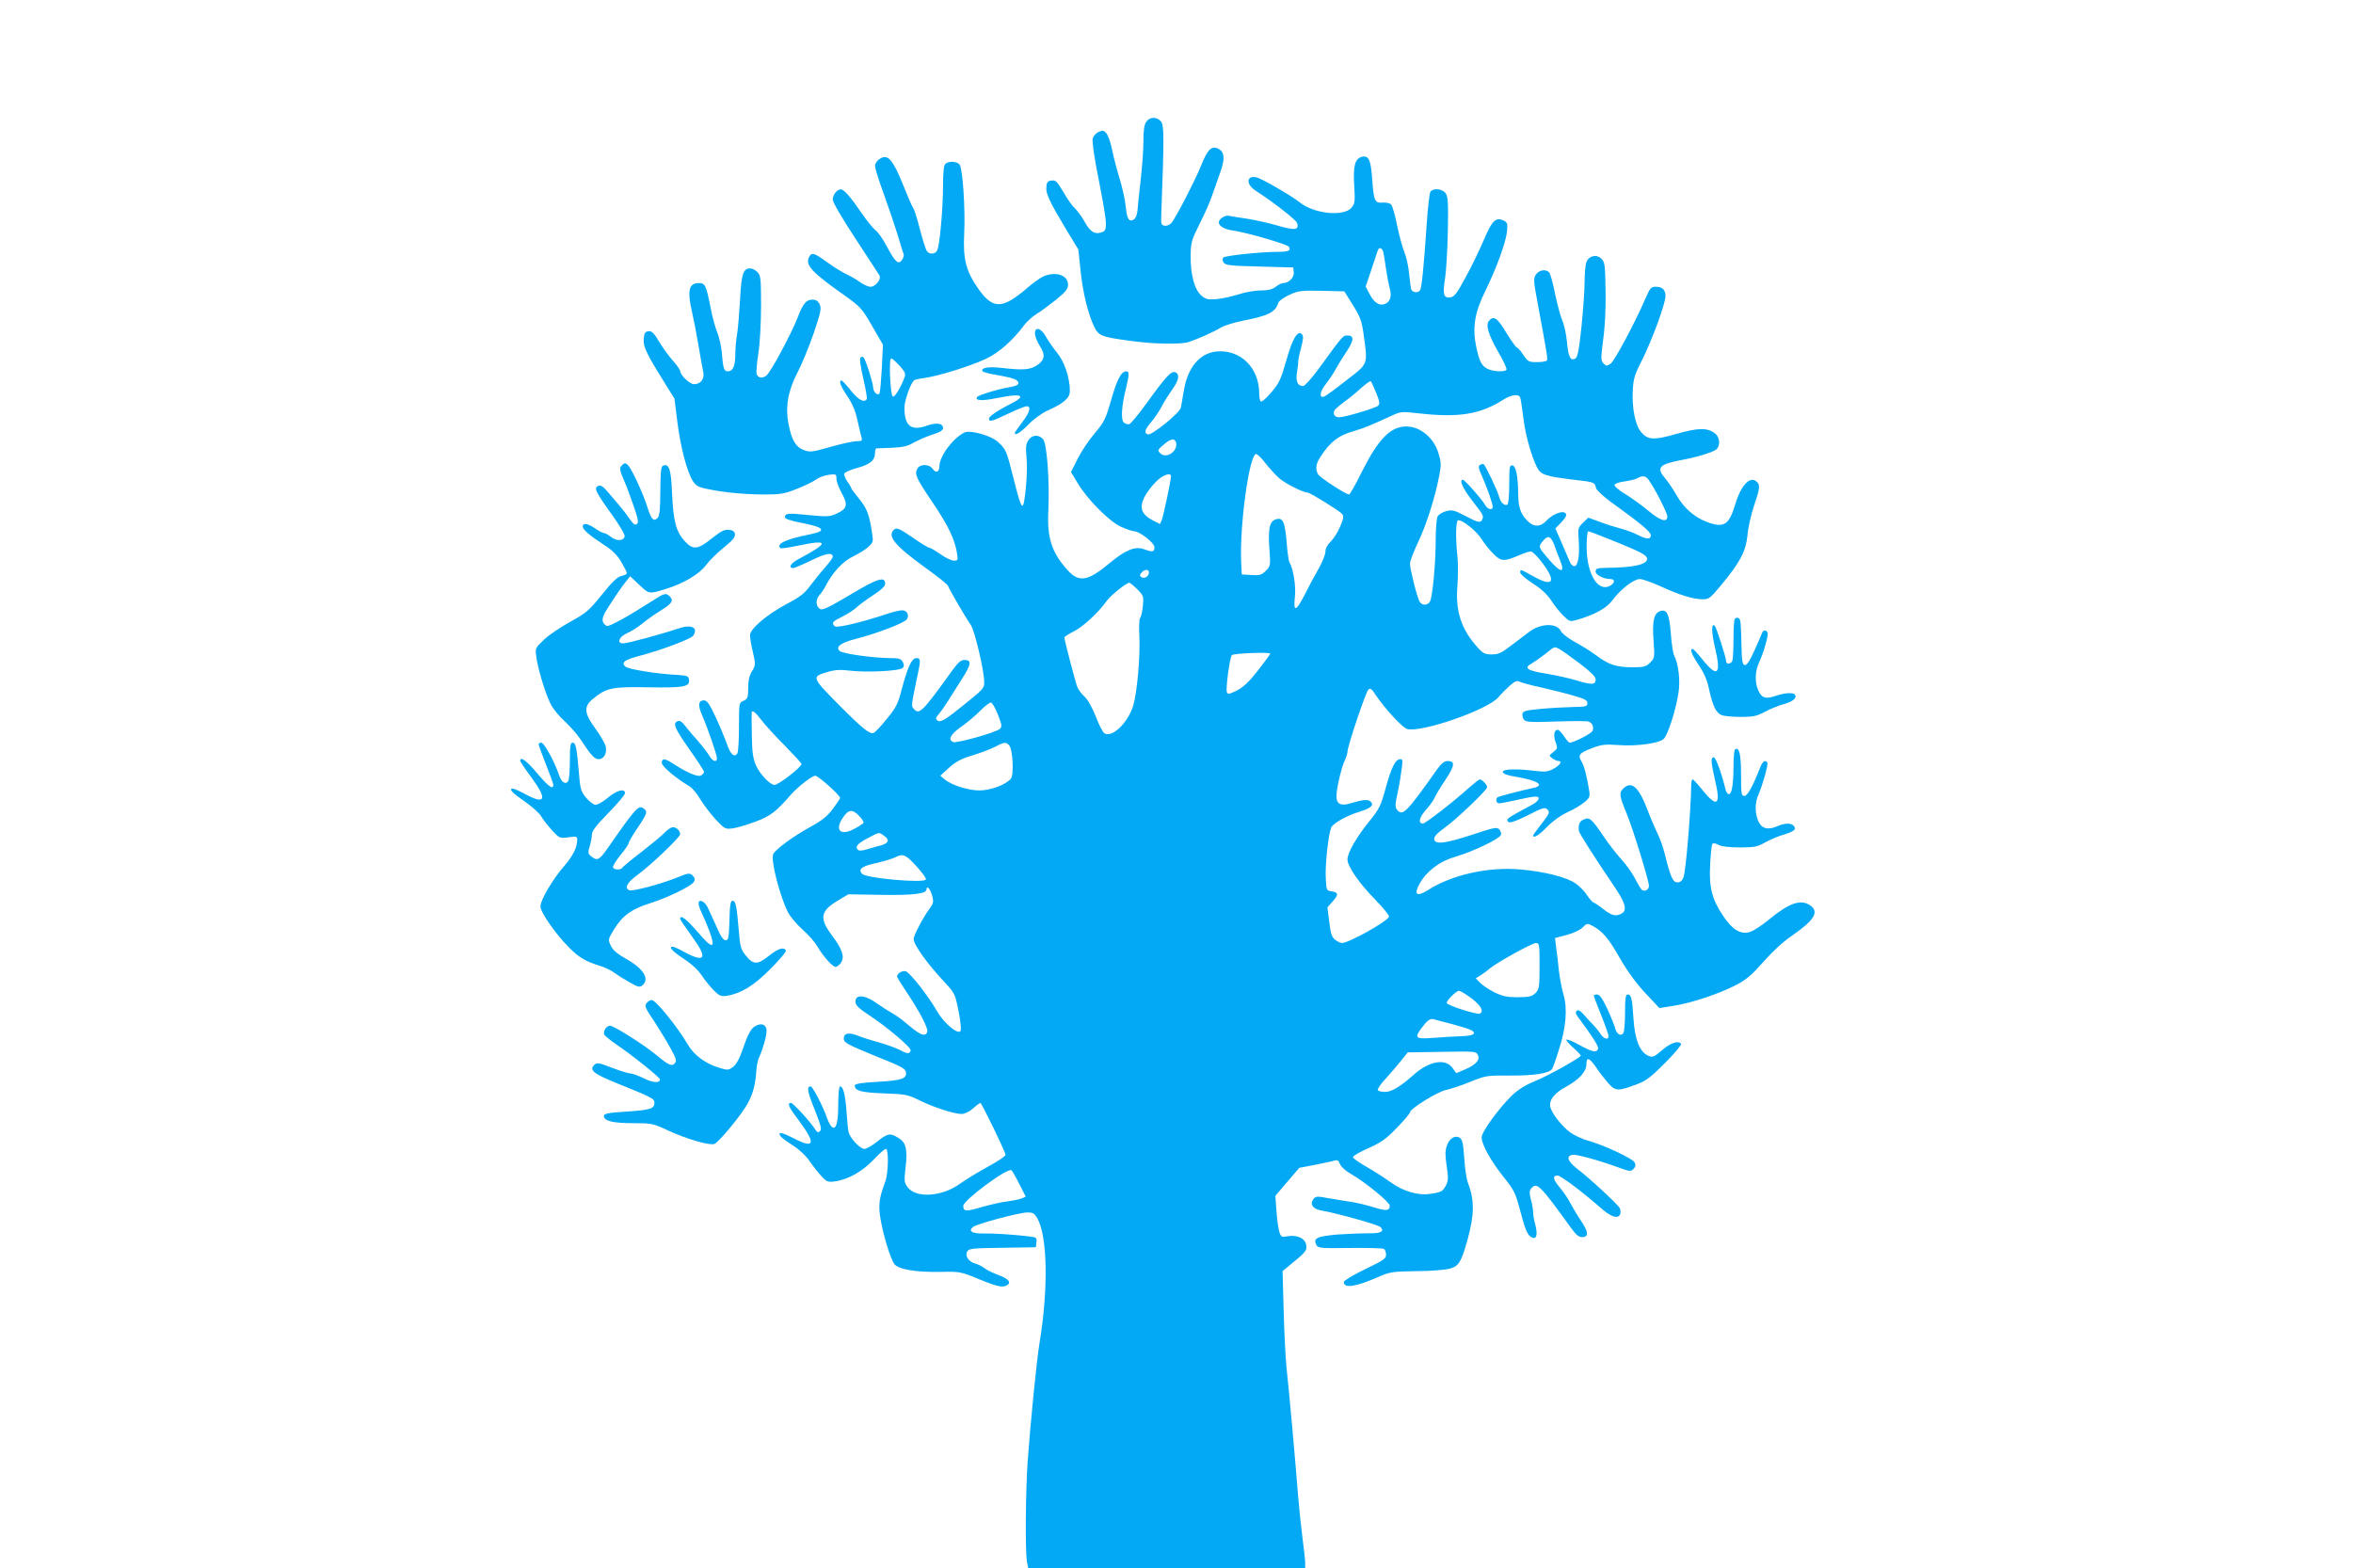 <?xml version="1.0" standalone="no"?>
<!DOCTYPE svg PUBLIC "-//W3C//DTD SVG 20010904//EN"
 "http://www.w3.org/TR/2001/REC-SVG-20010904/DTD/svg10.dtd">
<svg version="1.0" xmlns="http://www.w3.org/2000/svg"
 width="1280pt" height="853pt" viewBox="0 0 1280 853"
 preserveAspectRatio="xMidYMid meet">
<g transform="translate(0,853) scale(0.1,-0.1)"
fill="#03a9f4" stroke="none">
<path d="M6236 7868 c-12 -16 -16 -47 -16 -107 0 -47 -7 -142 -15 -211 -8 -69
-16 -143 -17 -164 -2 -24 -10 -43 -20 -50 -26 -16 -38 3 -44 70 -3 32 -18 102
-34 154 -16 52 -34 123 -41 158 -7 35 -20 73 -29 85 -15 18 -21 20 -44 9 -14
-6 -28 -22 -32 -36 -3 -13 6 -82 19 -152 65 -334 66 -347 26 -359 -34 -11 -59
5 -89 59 -16 29 -40 61 -52 72 -13 11 -41 50 -62 87 -35 59 -43 68 -65 65 -21
-2 -27 -9 -29 -35 -4 -36 19 -83 110 -235 l64 -105 12 -114 c12 -119 40 -234
74 -306 24 -50 39 -56 202 -78 124 -17 267 -19 311 -6 47 15 137 55 173 77 18
12 70 28 117 38 145 28 183 47 199 99 3 10 30 29 60 43 50 23 64 24 177 22
l122 -3 47 -75 c40 -65 48 -87 58 -160 23 -166 27 -156 -94 -249 -58 -46 -112
-85 -120 -88 -30 -11 -25 27 9 69 19 24 42 59 52 78 10 19 36 61 57 93 44 64
46 92 8 92 -25 0 -25 0 -155 -179 -39 -53 -77 -96 -86 -96 -31 0 -42 26 -33
77 4 27 7 52 6 56 -1 4 5 37 15 72 13 51 15 67 5 77 -23 23 -51 -23 -85 -144
-29 -102 -39 -123 -81 -172 -26 -31 -52 -54 -57 -50 -5 3 -9 22 -9 43 0 140
-102 241 -232 229 -92 -9 -158 -88 -178 -213 -7 -38 -14 -80 -16 -92 -5 -28
-160 -154 -180 -146 -22 8 -17 26 20 69 18 21 43 59 55 82 12 24 38 65 57 92
38 52 43 84 17 95 -22 8 -49 -21 -156 -169 -43 -59 -85 -110 -93 -113 -8 -3
-21 1 -30 8 -18 15 -13 91 12 190 17 71 18 89 1 89 -28 0 -50 -43 -82 -154
-30 -105 -37 -120 -89 -182 -32 -37 -74 -100 -94 -140 l-36 -72 35 -58 c54
-91 171 -209 236 -239 30 -14 63 -25 72 -25 30 0 111 -63 111 -87 0 -26 -10
-28 -56 -11 -49 18 -100 -3 -185 -73 -120 -101 -169 -110 -231 -41 -87 96
-113 176 -105 326 7 162 -8 364 -29 387 -24 27 -60 24 -80 -6 -13 -20 -15 -39
-10 -92 4 -38 2 -110 -3 -162 -15 -144 -20 -141 -67 44 -39 155 -41 159 -83
199 -37 36 -154 69 -185 53 -64 -32 -135 -129 -136 -184 0 -31 -19 -39 -36
-14 -20 28 -69 28 -84 1 -16 -30 -7 -50 85 -186 83 -123 119 -198 131 -274 6
-37 5 -40 -17 -40 -13 0 -46 16 -73 35 -27 19 -54 35 -60 35 -6 0 -48 25 -93
57 -69 47 -85 54 -98 43 -42 -34 1 -87 167 -207 66 -47 122 -92 125 -100 9
-24 101 -181 123 -211 21 -28 73 -246 74 -312 1 -32 -6 -40 -94 -111 -118 -96
-142 -110 -160 -99 -12 8 -11 14 8 37 13 15 35 47 50 71 15 24 49 77 75 119
51 79 54 103 13 103 -18 0 -34 -14 -62 -52 -169 -235 -184 -249 -214 -213 -14
16 -13 18 23 190 16 73 15 85 -8 85 -24 0 -46 -45 -76 -156 -25 -96 -33 -112
-86 -176 -31 -39 -63 -72 -70 -75 -22 -9 -63 25 -196 159 -143 145 -143 147
-53 173 40 12 69 13 126 6 89 -10 264 -1 280 15 9 9 9 17 1 33 -10 18 -21 21
-74 21 -89 1 -255 24 -270 39 -23 23 7 45 94 67 116 30 260 86 272 105 15 24
1 49 -26 49 -13 0 -50 -9 -83 -20 -131 -44 -272 -78 -283 -67 -19 19 -13 26
42 53 28 14 64 37 78 51 14 13 55 43 90 66 43 28 64 48 64 62 0 42 -43 28
-191 -61 -116 -69 -150 -85 -163 -77 -24 15 -25 52 -3 76 11 12 25 33 32 47
38 75 96 138 151 163 30 15 68 38 83 52 25 23 27 30 21 68 -15 105 -28 140
-71 193 -24 30 -44 56 -44 60 0 3 -9 19 -21 35 -11 16 -19 36 -16 43 3 7 35
21 72 31 69 19 95 41 95 82 0 13 3 23 8 24 4 0 42 2 84 3 60 3 87 9 120 29 24
13 69 33 101 43 41 13 57 23 57 35 0 27 -36 32 -89 13 -85 -30 -121 -1 -121
98 0 39 35 137 53 149 5 4 31 10 58 13 72 10 244 63 328 102 74 34 149 100
213 186 15 20 45 46 65 59 21 12 68 47 106 77 54 44 67 60 67 83 0 52 -64 74
-133 46 -18 -8 -59 -37 -92 -66 -132 -113 -183 -114 -261 -5 -68 96 -86 163
-79 299 7 136 -8 359 -25 380 -15 18 -61 20 -78 3 -8 -8 -12 -49 -12 -117 0
-123 -18 -328 -32 -353 -10 -21 -41 -24 -55 -5 -6 6 -23 59 -38 117 -15 58
-31 110 -36 116 -6 7 -31 65 -57 130 -56 138 -83 168 -126 140 -15 -9 -26 -26
-26 -39 0 -12 20 -76 44 -142 24 -66 58 -166 76 -223 17 -57 33 -109 36 -116
2 -6 -2 -20 -10 -31 -19 -27 -37 -10 -83 77 -20 38 -47 76 -59 84 -12 9 -46
50 -75 92 -61 90 -98 132 -115 132 -21 0 -44 -30 -44 -56 0 -14 51 -102 123
-211 68 -104 127 -194 131 -201 12 -20 -21 -62 -48 -62 -13 0 -38 11 -57 25
-19 14 -53 33 -76 44 -23 11 -70 40 -104 65 -69 50 -83 55 -97 29 -24 -43 12
-83 188 -207 91 -65 98 -72 154 -169 l59 -102 -6 -128 c-4 -70 -9 -132 -13
-138 -9 -14 -34 9 -34 32 0 23 -40 151 -52 164 -5 6 -11 6 -17 0 -6 -6 0 -50
15 -113 13 -57 22 -108 19 -113 -14 -22 -45 -5 -86 46 -24 30 -47 55 -51 55
-17 0 -6 -30 32 -86 27 -40 44 -81 54 -129 9 -38 18 -80 22 -92 6 -21 3 -23
-26 -23 -18 0 -82 -14 -142 -31 -101 -29 -112 -30 -146 -17 -43 16 -66 55 -82
139 -19 93 -4 181 46 278 25 47 65 145 90 217 39 115 43 135 33 158 -9 19 -20
26 -39 26 -34 0 -51 -20 -80 -95 -36 -93 -149 -303 -172 -319 -22 -16 -44 -12
-52 9 -3 8 1 58 9 111 9 55 15 169 15 261 0 150 -2 165 -20 183 -11 11 -28 20
-38 20 -39 0 -49 -29 -56 -166 -4 -72 -11 -158 -16 -190 -6 -32 -10 -83 -10
-112 0 -62 -13 -92 -40 -92 -22 0 -26 13 -34 106 -3 33 -14 81 -24 105 -10 24
-27 84 -36 133 -25 125 -30 136 -64 136 -55 0 -64 -41 -38 -155 8 -33 24 -114
35 -180 11 -66 23 -134 27 -151 7 -36 -15 -64 -51 -64 -23 0 -75 50 -75 72 0
6 -17 30 -37 53 -21 23 -55 69 -76 104 -30 50 -42 62 -60 59 -17 -2 -23 -11
-25 -40 -4 -42 12 -77 104 -225 l63 -102 16 -128 c17 -134 51 -266 84 -320 16
-25 30 -33 73 -42 96 -20 201 -30 310 -31 96 0 114 3 184 31 43 17 90 40 104
51 15 11 46 22 68 25 40 5 42 4 42 -21 0 -14 13 -50 29 -79 35 -63 30 -85 -28
-111 -37 -17 -51 -18 -152 -8 -114 12 -129 10 -129 -12 0 -9 34 -20 98 -32
116 -23 130 -42 42 -60 -135 -27 -189 -52 -165 -76 3 -3 45 3 93 13 175 37
176 18 5 -73 -42 -22 -57 -48 -28 -48 8 0 52 19 99 42 78 38 116 45 116 19 0
-6 -19 -32 -42 -58 -24 -27 -60 -72 -81 -100 -31 -42 -56 -61 -128 -99 -109
-58 -199 -135 -199 -170 0 -14 7 -56 16 -93 15 -66 14 -70 -5 -102 -15 -24
-21 -51 -21 -92 0 -52 -3 -59 -25 -69 -25 -11 -25 -12 -25 -142 0 -72 -4 -137
-9 -145 -16 -24 -38 -4 -56 50 -10 29 -37 94 -61 146 -34 73 -48 93 -64 93
-31 0 -35 -25 -11 -80 32 -74 81 -216 81 -234 0 -27 -25 -18 -44 17 -11 17
-38 52 -60 77 -23 25 -53 61 -67 79 -18 24 -30 33 -42 28 -29 -11 -19 -36 63
-153 44 -62 80 -118 80 -123 0 -6 -8 -14 -17 -20 -18 -9 -79 17 -153 66 -43
28 -60 29 -60 3 0 -19 76 -83 150 -127 15 -8 42 -41 60 -72 19 -31 57 -80 84
-110 49 -51 52 -53 93 -47 23 3 80 20 125 37 81 31 110 53 194 150 37 41 112
99 129 99 16 0 135 -106 135 -121 0 -4 -18 -31 -40 -60 -30 -40 -59 -63 -123
-98 -93 -51 -192 -124 -201 -148 -14 -34 36 -227 80 -315 13 -25 49 -68 79
-94 31 -27 67 -68 81 -92 33 -56 83 -112 100 -112 7 0 20 10 29 23 21 32 7 73
-49 148 -72 96 -64 134 40 195 l49 29 178 -3 c172 -3 247 6 247 29 0 25 21 4
30 -31 10 -36 8 -43 -13 -73 -33 -43 -87 -146 -87 -165 0 -31 72 -132 170
-237 54 -58 56 -63 75 -158 12 -63 15 -101 9 -107 -17 -17 -91 47 -126 108
-46 81 -147 210 -170 218 -19 6 -48 -11 -48 -28 0 -5 22 -41 49 -81 74 -110
122 -202 115 -221 -10 -27 -36 -18 -98 34 -32 28 -73 58 -90 67 -17 9 -55 33
-85 54 -56 41 -104 50 -115 24 -9 -25 3 -42 62 -81 109 -71 241 -184 236 -199
-8 -20 -17 -19 -65 6 -23 11 -71 28 -107 38 -37 10 -88 26 -113 36 -52 21 -79
15 -79 -15 0 -22 18 -32 185 -100 130 -52 149 -63 153 -82 7 -35 -23 -46 -153
-53 -90 -5 -125 -11 -125 -20 0 -29 32 -38 158 -43 119 -4 131 -7 192 -37 76
-38 190 -75 231 -75 17 0 42 12 62 30 19 17 37 30 40 30 7 0 137 -267 137
-283 0 -6 -44 -36 -98 -65 -53 -29 -122 -71 -152 -93 -98 -70 -238 -78 -283
-17 -18 24 -19 34 -11 106 12 100 3 137 -39 162 -45 28 -58 25 -115 -20 -27
-22 -59 -40 -70 -40 -23 0 -80 60 -86 93 -3 12 -8 62 -11 110 -7 93 -18 137
-35 137 -6 0 -10 -37 -10 -96 0 -103 -12 -143 -35 -124 -8 6 -19 28 -26 48
-18 55 -78 172 -89 172 -23 0 -18 -27 21 -125 34 -85 40 -108 30 -118 -10 -9
-16 -8 -25 7 -23 38 -121 146 -133 146 -23 0 -14 -21 47 -102 90 -121 80 -149
-33 -90 -65 33 -87 37 -72 12 4 -7 35 -30 68 -51 36 -23 73 -58 92 -87 18 -26
46 -62 64 -81 28 -30 36 -33 71 -28 72 9 151 54 211 117 31 33 61 60 68 60 16
0 14 -131 -3 -177 -34 -91 -39 -129 -26 -205 15 -87 53 -214 75 -244 20 -29
117 -46 254 -43 103 2 109 1 207 -40 104 -42 129 -47 153 -32 24 15 6 35 -48
55 -28 10 -61 26 -74 36 -13 10 -36 22 -51 26 -35 9 -58 41 -45 65 9 17 27 19
192 21 l182 3 3 27 c3 25 0 27 -40 32 -83 10 -194 17 -250 16 -59 -1 -81 12
-57 34 18 17 246 78 294 80 33 1 41 -3 57 -30 56 -95 62 -382 13 -679 -16 -98
-49 -427 -65 -650 -11 -155 -13 -479 -4 -538 l7 -37 753 0 754 0 0 28 c0 15
-7 78 -15 139 -8 62 -19 166 -24 230 -15 195 -50 581 -62 688 -6 55 -13 197
-16 315 l-6 215 59 49 c69 56 77 67 68 100 -8 31 -51 49 -98 41 -32 -6 -37 -5
-45 19 -6 14 -13 65 -17 113 l-6 88 65 76 65 76 84 16 c45 9 93 19 105 23 18
5 25 1 32 -18 5 -14 31 -38 58 -53 83 -48 213 -155 213 -174 0 -28 -20 -30
-85 -9 -33 10 -85 23 -115 28 -30 5 -88 14 -129 21 -68 13 -74 12 -87 -5 -20
-28 -1 -54 44 -61 81 -14 308 -77 321 -90 25 -24 2 -36 -67 -34 -37 0 -113 -3
-170 -7 -109 -10 -130 -20 -111 -57 10 -17 23 -18 183 -16 95 1 178 -1 184 -5
7 -4 12 -18 12 -32 0 -21 -15 -31 -115 -79 -64 -31 -115 -62 -115 -69 0 -36
63 -27 185 26 66 29 77 31 210 33 77 0 159 7 183 14 48 13 62 38 95 156 38
140 39 215 1 315 -7 19 -15 74 -18 122 -7 97 -11 114 -32 122 -25 9 -52 -11
-64 -49 -9 -26 -9 -53 0 -109 9 -63 9 -79 -4 -104 -17 -33 -25 -38 -88 -47
-63 -10 -148 16 -211 62 -29 21 -87 59 -129 83 -43 24 -78 49 -78 55 0 7 38
29 84 49 70 31 97 51 155 111 39 40 71 78 71 84 0 19 152 114 198 122 24 5 82
24 130 44 85 34 90 35 217 34 128 -1 212 12 228 35 4 6 21 53 37 105 39 119
48 225 25 301 -9 30 -20 89 -25 131 -4 43 -11 99 -15 126 l-6 50 64 17 c38 10
74 28 87 41 21 22 25 23 50 10 56 -29 89 -67 151 -176 42 -73 90 -139 140
-192 l76 -81 74 12 c94 14 240 62 332 108 52 25 87 52 127 96 86 96 133 140
191 180 119 82 146 128 97 162 -51 36 -113 15 -221 -73 -41 -34 -89 -66 -108
-71 -50 -15 -95 12 -145 87 -61 90 -78 155 -71 281 3 56 8 106 12 111 3 6 17
4 33 -5 17 -9 58 -14 117 -14 79 0 96 4 135 26 25 14 68 33 95 41 64 19 79 31
64 49 -15 18 -48 18 -94 -2 -51 -21 -83 -11 -101 31 -18 45 -18 97 2 143 24
56 54 164 48 173 -11 18 -26 8 -40 -29 -40 -101 -68 -152 -85 -152 -16 0 -18
12 -18 116 0 111 -10 152 -32 138 -5 -3 -9 -42 -9 -87 0 -103 -9 -157 -25
-157 -7 0 -16 12 -19 28 -20 83 -52 172 -63 172 -18 0 -16 -25 7 -126 32 -134
11 -150 -67 -54 -26 33 -51 60 -55 60 -5 0 -8 -15 -8 -32 -2 -140 -29 -467
-42 -500 -7 -19 -18 -28 -33 -28 -25 0 -37 26 -70 159 -9 36 -27 85 -40 110
-12 26 -38 84 -55 131 -47 121 -86 154 -130 110 -24 -24 -21 -40 22 -144 33
-82 118 -357 118 -385 0 -20 -21 -33 -37 -23 -6 4 -22 31 -37 60 -15 29 -48
77 -75 106 -27 30 -72 87 -99 128 -64 95 -75 104 -107 90 -23 -11 -30 -26 -26
-62 2 -14 79 -135 202 -317 52 -78 61 -116 30 -133 -32 -17 -54 -11 -100 25
-24 19 -48 35 -52 35 -5 0 -20 18 -35 39 -14 22 -42 51 -63 65 -48 34 -170 65
-299 76 -175 16 -375 -29 -504 -112 -62 -39 -79 -25 -45 36 38 67 109 121 193
145 94 27 240 97 248 118 4 9 0 23 -8 31 -13 14 -30 10 -145 -28 -150 -49
-205 -56 -209 -25 -1 14 14 31 54 60 66 47 234 207 234 223 0 13 -28 42 -40
42 -5 0 -32 -22 -62 -48 -78 -71 -234 -192 -247 -192 -28 0 -21 32 13 71 20
22 42 52 49 67 6 15 33 60 60 100 51 77 54 102 12 102 -18 0 -33 -12 -55 -42
-170 -240 -190 -260 -220 -223 -10 12 -11 27 -2 68 6 29 14 68 17 87 18 120
18 120 2 120 -26 0 -48 -44 -79 -157 -26 -95 -34 -112 -86 -177 -72 -88 -122
-175 -122 -211 0 -38 61 -127 152 -220 43 -44 76 -85 74 -92 -11 -27 -219
-143 -256 -143 -8 0 -25 8 -37 18 -18 13 -24 33 -32 97 l-10 79 30 34 c32 36
30 48 -11 54 -24 3 -25 7 -28 73 -4 71 14 232 29 272 9 24 86 67 160 89 57 17
76 36 54 54 -15 13 -41 10 -112 -11 -50 -15 -73 -2 -73 40 0 41 28 159 45 193
8 17 15 39 15 48 0 30 100 327 114 339 10 9 19 3 39 -29 48 -72 147 -180 172
-186 80 -20 439 105 496 173 14 17 42 45 62 63 29 25 40 29 55 21 10 -5 61
-19 113 -30 52 -12 130 -31 174 -44 65 -18 80 -26 80 -42 0 -18 -8 -20 -75
-21 -41 -1 -120 -5 -175 -10 -84 -8 -100 -12 -103 -27 -2 -10 2 -25 9 -33 10
-12 38 -14 172 -9 88 3 167 3 177 0 22 -7 32 -29 23 -51 -5 -14 -102 -64 -124
-64 -5 0 -19 16 -31 35 -13 19 -28 35 -34 35 -20 0 -25 -31 -12 -67 12 -32 11
-36 -12 -54 -24 -19 -25 -20 -6 -34 11 -8 26 -15 34 -15 23 0 8 -24 -29 -43
-27 -15 -45 -17 -94 -11 -105 13 -180 11 -180 -5 0 -10 23 -19 78 -28 112 -19
152 -45 90 -59 -67 -14 -187 -46 -195 -50 -14 -9 -9 -34 6 -34 8 0 43 6 78 14
120 27 138 28 138 12 0 -8 -15 -23 -34 -33 -112 -60 -136 -74 -136 -83 0 -23
26 -17 111 25 83 42 93 45 107 31 14 -14 11 -21 -31 -76 -26 -33 -47 -62 -47
-65 0 -18 33 2 75 46 30 31 74 63 111 80 34 15 75 40 93 55 28 23 31 31 26 63
-13 81 -28 137 -42 159 -21 34 -12 46 57 72 53 20 72 22 142 17 99 -8 224 9
249 34 22 22 65 155 79 246 12 69 1 160 -23 208 -6 11 -14 65 -18 119 -8 106
-21 133 -57 122 -35 -11 -45 -56 -37 -161 7 -92 6 -95 -19 -120 -22 -22 -33
-25 -98 -25 -89 1 -127 14 -198 67 -30 22 -83 55 -117 73 -34 19 -66 44 -72
57 -21 45 -110 43 -172 -4 -21 -16 -65 -49 -99 -75 -52 -40 -69 -48 -105 -48
-37 0 -47 5 -78 39 -88 98 -120 195 -109 332 4 52 4 121 1 154 -12 109 -10
205 4 205 26 0 99 -59 126 -102 16 -25 45 -62 66 -82 41 -41 56 -42 143 -5 24
11 51 19 60 19 9 0 39 -30 65 -66 75 -101 54 -129 -52 -69 -72 40 -71 40 -71
20 0 -8 31 -35 68 -59 46 -29 78 -59 100 -92 17 -27 47 -64 66 -83 35 -34 36
-34 78 -22 93 27 158 63 188 104 44 60 117 117 150 117 15 0 65 -18 112 -39
102 -47 179 -71 230 -71 35 0 42 6 100 76 105 126 135 185 144 272 3 41 20
113 35 159 32 94 35 113 17 131 -36 36 -86 -14 -118 -120 -34 -114 -62 -132
-153 -98 -70 26 -128 77 -168 148 -18 31 -45 72 -61 90 -49 57 -33 76 82 98
88 16 173 42 195 58 24 18 22 66 -4 87 -41 33 -91 33 -210 -1 -125 -36 -157
-34 -194 10 -31 37 -50 130 -45 223 3 66 9 87 51 169 53 106 127 306 127 347
0 35 -17 51 -53 51 -25 0 -31 -7 -53 -57 -59 -138 -171 -346 -192 -361 -21
-14 -25 -14 -39 1 -15 15 -15 26 -2 129 10 69 15 173 13 267 -2 139 -4 155
-22 173 -26 27 -69 17 -82 -18 -6 -14 -10 -62 -10 -107 0 -45 -8 -155 -17
-245 -14 -131 -21 -165 -34 -173 -26 -14 -38 10 -45 92 -4 41 -15 93 -26 117
-10 24 -27 89 -39 145 -11 56 -25 107 -31 114 -17 21 -56 15 -73 -11 -14 -21
-13 -35 10 -157 51 -275 55 -300 50 -310 -4 -5 -28 -9 -54 -9 -45 0 -50 3 -75
40 -14 22 -30 40 -35 40 -4 0 -30 36 -57 80 -48 81 -69 95 -94 65 -19 -23 -5
-73 50 -169 28 -48 48 -91 45 -97 -9 -14 -72 -11 -104 5 -32 17 -44 41 -61
121 -21 103 -8 185 49 300 62 127 113 266 119 327 4 43 2 48 -20 59 -42 19
-62 -2 -107 -108 -23 -54 -67 -145 -99 -203 -48 -89 -61 -105 -84 -108 -35 -4
-41 18 -27 104 6 38 13 152 15 254 3 152 1 188 -11 207 -17 26 -65 32 -83 11
-6 -7 -15 -87 -21 -178 -15 -223 -27 -346 -36 -359 -10 -17 -43 -13 -49 7 -2
9 -7 49 -11 87 -4 39 -15 90 -26 115 -10 25 -28 90 -39 144 -11 55 -25 105
-32 113 -6 8 -26 12 -46 11 -44 -4 -49 8 -58 134 -7 99 -19 124 -56 115 -38
-10 -48 -52 -41 -160 5 -82 3 -95 -14 -116 -42 -51 -202 -35 -281 27 -46 37
-209 131 -236 137 -56 13 -60 -37 -6 -72 106 -69 220 -159 226 -176 12 -38
-11 -42 -103 -15 -48 14 -124 31 -168 38 -44 6 -89 14 -101 16 -20 5 -54 -18
-54 -36 0 -20 32 -38 77 -44 76 -11 296 -75 304 -88 13 -21 -1 -28 -59 -28
-91 0 -286 -20 -297 -31 -6 -6 -6 -16 1 -27 10 -15 35 -18 195 -22 l184 -5 3
-27 c3 -27 -27 -58 -58 -58 -8 0 -26 -9 -40 -20 -18 -14 -41 -20 -81 -20 -31
0 -85 -9 -120 -21 -35 -11 -89 -23 -119 -26 -46 -4 -59 -2 -82 17 -39 30 -62
114 -61 216 1 75 4 87 48 175 27 52 58 123 70 159 13 36 33 93 45 128 25 72
21 107 -15 124 -35 16 -57 -7 -90 -90 -32 -80 -140 -290 -163 -315 -9 -10 -25
-17 -36 -15 -19 3 -21 9 -19 58 16 425 16 491 -2 510 -24 26 -60 25 -79 -2z
m1289 -710 c3 -13 10 -54 15 -93 6 -38 15 -87 21 -107 11 -43 0 -73 -31 -83
-29 -9 -57 11 -80 56 l-21 40 31 92 c17 51 33 98 35 105 7 20 24 14 30 -10z
m-2631 -618 c30 -34 34 -43 26 -64 -22 -58 -52 -107 -63 -103 -14 4 -23 207
-9 207 6 0 26 -18 46 -40z m2592 -147 c19 -46 21 -60 11 -70 -14 -13 -181 -63
-213 -63 -26 0 -37 22 -21 43 7 7 30 27 52 43 22 15 62 48 88 72 27 24 51 41
54 38 3 -3 16 -31 29 -63z m788 -45 c3 -18 10 -67 15 -108 11 -83 43 -195 72
-252 21 -41 43 -49 210 -69 100 -11 105 -13 111 -44 2 -10 38 -44 80 -75 160
-115 218 -163 218 -181 0 -25 -21 -24 -73 2 -23 12 -64 27 -92 34 -27 7 -78
23 -112 36 l-63 23 -29 -28 c-27 -26 -28 -30 -23 -96 6 -84 -4 -140 -24 -140
-8 0 -19 10 -24 23 -5 12 -25 58 -44 102 l-35 80 29 30 c17 17 30 36 30 42 0
33 -68 14 -109 -31 -32 -34 -70 -34 -103 2 -36 36 -48 72 -49 140 -1 102 -12
156 -31 160 -16 3 -18 -7 -18 -102 0 -62 -4 -107 -10 -111 -15 -9 -37 11 -45
42 -7 31 -75 172 -84 178 -4 2 -13 0 -20 -4 -10 -7 -9 -18 9 -57 28 -62 60
-153 60 -171 0 -21 -28 -15 -41 10 -16 29 -111 137 -121 137 -21 0 -3 -43 45
-106 68 -88 68 -89 61 -108 -9 -23 -23 -20 -96 19 -58 30 -69 33 -102 24 -19
-5 -40 -18 -46 -29 -5 -10 -10 -68 -10 -128 0 -127 -17 -307 -31 -334 -12 -23
-45 -23 -57 0 -14 25 -52 177 -52 206 0 13 20 66 45 118 44 92 93 246 115 364
10 51 10 70 -4 115 -24 86 -99 149 -176 149 -86 0 -152 -68 -242 -247 -33 -68
-65 -123 -69 -123 -18 0 -160 93 -169 110 -16 30 -12 58 15 98 52 79 97 114
180 137 55 16 94 32 213 87 41 19 51 20 143 9 217 -24 332 -5 459 76 19 13 47
23 62 23 23 0 28 -5 32 -32z m-1878 -221 c18 -47 -50 -97 -84 -63 -16 16 -15
19 18 47 37 32 58 36 66 16z m488 -117 c21 -27 54 -63 73 -80 33 -30 133 -80
157 -80 13 0 163 -93 185 -114 12 -13 11 -22 -8 -69 -12 -30 -36 -67 -52 -83
-18 -17 -29 -38 -29 -55 0 -15 -16 -56 -36 -91 -20 -34 -54 -98 -75 -140 -49
-96 -64 -101 -55 -15 7 58 -9 155 -30 189 -4 6 -11 57 -15 111 -9 109 -21 134
-58 122 -35 -11 -43 -50 -36 -157 7 -95 7 -97 -19 -123 -23 -23 -33 -26 -79
-23 l-52 3 -3 65 c-10 195 44 590 81 590 7 0 30 -22 51 -50z m-514 -71 c0 -22
-41 -215 -50 -237 l-10 -23 -40 21 c-68 35 -77 79 -30 150 16 25 44 57 62 72
34 28 68 37 68 17z m2596 -16 c30 -39 104 -182 104 -202 0 -36 -37 -25 -105
32 -34 28 -90 69 -125 90 -34 20 -60 43 -57 50 2 6 26 15 54 18 28 4 59 11 69
17 27 16 45 14 60 -5z m-170 -343 c130 -53 164 -71 164 -90 0 -31 -74 -48
-222 -49 -50 -1 -58 -4 -58 -20 0 -19 43 -41 81 -41 28 0 23 -25 -7 -39 -65
-29 -122 70 -123 212 0 48 4 87 9 87 5 0 75 -27 156 -60z m-340 -17 c9 -27 23
-63 31 -82 28 -70 4 -69 -58 2 -61 71 -62 71 -38 101 29 37 45 32 65 -21z
m-2206 -147 c0 -21 -23 -36 -40 -26 -11 7 -11 11 -1 24 16 20 41 21 41 2z
m-63 -92 c34 -35 35 -38 30 -91 -3 -31 -10 -60 -15 -65 -5 -5 -7 -51 -4 -101
5 -108 -12 -302 -33 -374 -28 -93 -112 -176 -156 -153 -9 5 -31 46 -48 92 -20
50 -44 93 -61 108 -16 14 -34 38 -40 54 -11 29 -70 255 -70 268 0 4 24 20 53
34 50 26 134 103 178 166 21 29 106 97 122 98 4 0 24 -16 44 -36z m2296 -325
c12 -6 61 -41 110 -78 64 -49 87 -72 87 -88 0 -29 -21 -30 -109 -3 -36 11
-110 27 -163 36 -102 16 -121 31 -75 55 12 7 44 29 71 50 55 44 50 43 79 28z
m-1573 -25 c0 -3 -30 -44 -66 -90 -49 -63 -79 -91 -115 -110 -42 -21 -50 -22
-55 -9 -7 18 15 186 27 201 8 10 209 18 209 8z m-1481 -333 c21 -53 23 -64 10
-76 -19 -19 -233 -79 -253 -72 -31 12 -16 42 41 82 32 22 79 62 105 88 26 27
53 47 60 45 7 -3 24 -33 37 -67z m-1287 -28 c20 -27 77 -89 127 -139 50 -51
91 -95 91 -100 0 -17 -125 -114 -147 -114 -24 0 -81 61 -101 107 -16 38 -21
73 -22 163 -1 63 -2 118 -1 123 2 17 19 4 53 -40z m1348 -138 c20 -24 26 -161
9 -181 -27 -33 -111 -64 -171 -64 -62 0 -153 29 -190 61 l-23 19 48 44 c37 33
67 49 125 66 42 13 97 33 122 46 53 28 63 29 80 9z m-816 -384 c16 -16 26 -33
23 -38 -3 -4 -25 -19 -50 -32 -74 -40 -108 -8 -63 59 31 48 53 50 90 11z m134
-107 c34 -23 27 -42 -20 -54 -24 -6 -58 -16 -75 -21 -18 -6 -37 -8 -43 -4 -23
14 -7 36 48 64 68 36 62 35 90 15z m176 -165 c31 -34 55 -66 53 -73 -7 -22
-328 6 -348 31 -22 25 -1 41 78 58 43 10 89 24 103 31 42 22 56 16 114 -47z
m3391 -544 c0 -115 -2 -126 -22 -147 -19 -19 -34 -22 -95 -23 -60 0 -83 5
-129 27 -30 15 -65 39 -78 52 l-23 24 29 18 c15 10 37 26 48 36 35 30 229 138
250 138 19 0 20 -7 20 -125z m-370 -176 c51 -39 68 -70 46 -83 -13 -8 -181 45
-181 58 0 15 52 66 67 66 8 0 38 -19 68 -41z m-110 -139 c107 -29 127 -38 122
-53 -2 -7 -28 -13 -68 -14 -35 -1 -103 -5 -151 -9 -100 -7 -106 -2 -63 56 30
40 45 51 65 45 8 -2 51 -14 95 -25z m144 -168 c14 -27 -9 -54 -70 -80 l-47
-20 -21 29 c-39 53 -127 37 -211 -38 -73 -65 -120 -93 -156 -93 -18 0 -36 4
-39 10 -3 5 16 34 43 62 26 29 64 73 84 98 l36 45 185 3 c177 3 186 3 196 -16z
m-2494 -703 l35 -69 -24 -10 c-14 -5 -49 -12 -78 -16 -29 -3 -90 -17 -136 -30
-86 -26 -102 -25 -102 6 0 30 239 208 262 194 4 -3 24 -37 43 -75z"/>
<path d="M5630 6715 c0 -14 12 -44 26 -66 32 -51 28 -77 -15 -106 -37 -25 -75
-28 -196 -14 -68 8 -112 0 -100 -19 3 -4 38 -14 78 -20 90 -16 117 -26 117
-44 0 -9 -15 -17 -42 -21 -63 -10 -176 -44 -183 -55 -12 -20 27 -22 105 -6 92
18 130 20 130 6 0 -5 -15 -18 -34 -27 -87 -45 -136 -77 -136 -90 0 -20 13 -17
105 27 47 22 91 40 100 40 26 0 17 -33 -25 -88 -22 -29 -40 -55 -40 -57 0 -18
33 3 75 46 29 30 73 62 105 76 87 39 120 68 120 106 0 71 -30 161 -69 207 -20
25 -48 64 -61 88 -27 48 -60 58 -60 17z"/>
<path d="M3380 5995 c-10 -12 -8 -25 10 -68 13 -28 38 -94 55 -144 26 -75 30
-95 20 -103 -10 -9 -19 -2 -39 26 -14 21 -41 56 -60 78 -20 23 -48 56 -64 75
-21 25 -34 32 -47 28 -26 -10 -17 -30 69 -150 43 -59 76 -115 74 -125 -5 -25
-44 -27 -74 -3 -15 12 -32 21 -38 21 -6 0 -28 11 -48 25 -41 28 -68 32 -68 11
0 -17 36 -48 117 -101 43 -27 70 -54 92 -91 17 -29 31 -56 31 -62 0 -5 -13
-12 -29 -15 -22 -5 -49 -30 -106 -101 -70 -87 -85 -100 -172 -148 -53 -29
-118 -73 -144 -98 -46 -44 -48 -46 -42 -90 8 -66 50 -204 78 -259 13 -27 48
-69 77 -95 29 -27 66 -69 83 -94 61 -92 78 -112 102 -112 28 0 46 32 38 69 -3
15 -28 58 -55 96 -62 84 -66 120 -17 161 74 62 104 69 304 65 196 -3 227 3
221 42 -3 19 -10 22 -58 25 -118 6 -273 31 -289 46 -23 24 -3 38 92 62 108 29
268 89 278 106 30 46 -12 64 -87 37 -83 -28 -270 -79 -294 -79 -37 0 -23 36
22 56 23 10 59 33 81 51 21 18 65 49 97 69 65 40 76 56 54 79 -22 21 -28 20
-102 -28 -127 -81 -231 -139 -242 -132 -30 18 -29 43 2 91 52 81 77 118 102
149 l24 30 50 -47 c54 -51 52 -50 147 -21 93 29 178 79 215 128 19 26 63 69
98 97 47 38 62 56 60 72 -2 15 -11 22 -34 24 -24 2 -43 -8 -93 -48 -77 -61
-101 -63 -147 -13 -46 51 -61 107 -68 257 -5 132 -16 166 -49 153 -11 -4 -14
-34 -15 -137 0 -103 -4 -136 -15 -148 -22 -21 -34 -8 -56 61 -20 65 -80 197
-101 222 -16 19 -24 19 -40 0z"/>
<path d="M9437 5163 c-4 -3 -7 -52 -7 -109 0 -56 -3 -109 -6 -118 -7 -19 -34
-22 -34 -3 0 18 -52 181 -61 191 -20 23 -20 -33 1 -120 34 -143 13 -163 -67
-64 -26 33 -51 60 -55 60 -17 0 -6 -30 33 -88 28 -42 46 -82 55 -127 20 -93
39 -134 69 -145 15 -6 62 -10 105 -10 66 0 86 4 131 28 30 16 75 34 101 41 50
14 74 33 63 51 -9 14 -53 12 -104 -5 -55 -20 -79 -12 -97 31 -19 46 -17 101 5
150 27 58 53 153 46 164 -10 16 -25 12 -31 -7 -4 -10 -22 -53 -42 -96 -25 -55
-40 -77 -51 -75 -13 3 -16 23 -18 117 -1 63 -4 120 -7 127 -6 15 -19 18 -29 7z"/>
<path d="M2930 4481 c0 -5 18 -54 40 -110 22 -55 40 -105 40 -110 0 -29 -24
-12 -85 59 -59 71 -95 98 -95 71 0 -5 27 -45 60 -89 89 -121 78 -152 -33 -92
-31 17 -61 30 -67 30 -25 0 -4 -23 63 -69 39 -27 81 -64 91 -82 11 -19 38 -53
60 -77 39 -42 41 -43 88 -37 42 6 48 5 48 -12 0 -42 -22 -87 -69 -142 -64 -73
-131 -187 -131 -222 0 -32 82 -150 156 -224 54 -54 88 -75 173 -101 24 -8 58
-24 75 -37 17 -13 54 -36 83 -52 43 -25 54 -27 67 -16 42 35 7 92 -90 146 -46
26 -70 46 -81 70 -16 33 -16 35 18 90 44 73 95 110 194 141 98 31 225 93 239
116 8 13 6 22 -6 35 -16 15 -21 15 -85 -11 -91 -36 -241 -76 -259 -69 -29 11
-13 42 42 82 73 53 234 206 234 223 0 19 -20 38 -40 38 -9 0 -27 -12 -41 -26
-13 -15 -70 -62 -126 -106 -57 -43 -105 -83 -108 -89 -8 -12 -42 -12 -50 1 -4
6 14 36 39 67 25 30 46 60 46 67 0 6 23 45 50 85 52 77 55 88 28 105 -26 16
-42 -2 -195 -222 -42 -60 -55 -66 -84 -43 -21 17 -22 21 -11 58 7 22 12 51 12
65 0 17 26 51 90 116 50 51 90 99 90 107 0 28 -45 16 -94 -25 -29 -24 -58 -40
-69 -38 -11 2 -33 20 -50 40 -27 33 -31 48 -38 135 -11 134 -17 163 -34 163
-12 0 -15 -19 -15 -97 0 -54 -4 -104 -9 -112 -14 -22 -38 -6 -51 36 -23 68
-80 173 -95 173 -8 0 -15 -4 -15 -9z"/>
<path d="M3800 3615 c0 -9 8 -32 18 -53 10 -20 29 -65 42 -100 35 -96 15 -96
-65 -2 -61 71 -95 97 -95 71 0 -4 29 -47 64 -95 87 -118 74 -147 -39 -86 -30
17 -60 30 -65 30 -26 0 -4 -24 60 -66 45 -30 80 -63 99 -93 17 -25 46 -61 65
-80 30 -29 40 -33 71 -28 77 13 146 55 237 147 49 49 87 94 83 100 -12 20 -43
10 -94 -31 -61 -48 -83 -48 -124 3 -27 33 -31 48 -38 135 -11 133 -17 163 -34
163 -11 0 -15 -23 -17 -107 -3 -96 -5 -108 -21 -108 -12 0 -27 22 -50 75 -18
41 -40 88 -48 105 -16 33 -49 47 -49 20z"/>
<path d="M8670 3114 c0 -4 18 -52 40 -106 22 -55 40 -106 40 -114 0 -24 -27
-16 -45 14 -10 15 -28 36 -39 48 -12 11 -34 35 -49 53 -20 23 -32 30 -40 22
-7 -7 -6 -16 4 -29 90 -122 117 -166 112 -178 -8 -22 -31 -17 -101 21 -35 20
-67 33 -71 29 -3 -3 14 -23 39 -45 24 -21 42 -41 39 -43 -21 -21 -187 -113
-249 -137 -51 -21 -90 -45 -124 -77 -72 -70 -166 -199 -166 -229 0 -39 48
-126 118 -214 57 -71 66 -89 88 -172 31 -118 43 -146 66 -158 26 -14 34 13 20
68 -7 24 -12 54 -12 68 0 14 -5 45 -12 69 -9 36 -9 48 1 60 31 37 46 23 215
-211 27 -38 44 -53 61 -53 39 0 37 27 -4 88 -21 31 -47 75 -59 98 -11 22 -37
60 -57 84 -37 44 -41 65 -12 65 17 0 133 -87 230 -172 60 -54 100 -67 111 -37
3 8 2 23 -3 32 -12 22 -161 160 -229 212 -55 43 -65 72 -26 78 22 3 151 -33
251 -70 58 -21 64 -22 79 -7 12 13 13 21 6 36 -12 21 -167 94 -254 118 -31 9
-75 29 -97 45 -44 33 -98 101 -107 136 -10 38 21 78 85 112 71 39 111 82 111
123 0 41 16 36 53 -18 17 -26 47 -64 66 -86 39 -44 54 -44 159 -4 46 17 76 40
150 115 51 51 90 98 87 103 -13 20 -56 7 -100 -31 -50 -43 -56 -45 -85 -30
-42 23 -67 89 -74 197 -7 112 -12 133 -32 133 -11 0 -14 -21 -14 -97 0 -54 -4
-104 -9 -112 -13 -21 -37 -7 -45 26 -4 15 -23 63 -43 106 -26 55 -41 77 -55
77 -10 0 -18 -3 -18 -6z"/>
<path d="M3522 3078 c-19 -19 -16 -26 42 -112 29 -45 68 -109 86 -143 28 -51
32 -64 21 -77 -16 -19 -35 -10 -101 45 -65 54 -230 159 -251 159 -20 0 -39
-28 -32 -48 3 -7 33 -31 66 -54 86 -58 237 -179 237 -190 0 -21 -36 -19 -86 5
-30 15 -63 27 -73 27 -11 0 -56 14 -101 31 -76 29 -83 30 -98 15 -28 -28 -3
-48 134 -103 183 -74 194 -80 194 -102 0 -32 -21 -39 -150 -48 -100 -6 -125
-11 -125 -23 0 -28 47 -40 157 -40 103 0 109 -1 195 -41 97 -45 224 -82 249
-72 26 10 151 163 183 223 29 56 40 98 46 182 2 26 9 56 15 68 17 33 40 112
40 142 0 37 -33 47 -69 21 -18 -14 -35 -46 -56 -108 -22 -64 -38 -94 -57 -109
-27 -19 -29 -19 -81 -3 -72 23 -132 68 -165 124 -58 99 -175 243 -197 243 -6
0 -16 -5 -23 -12z"/>
</g>
</svg>
